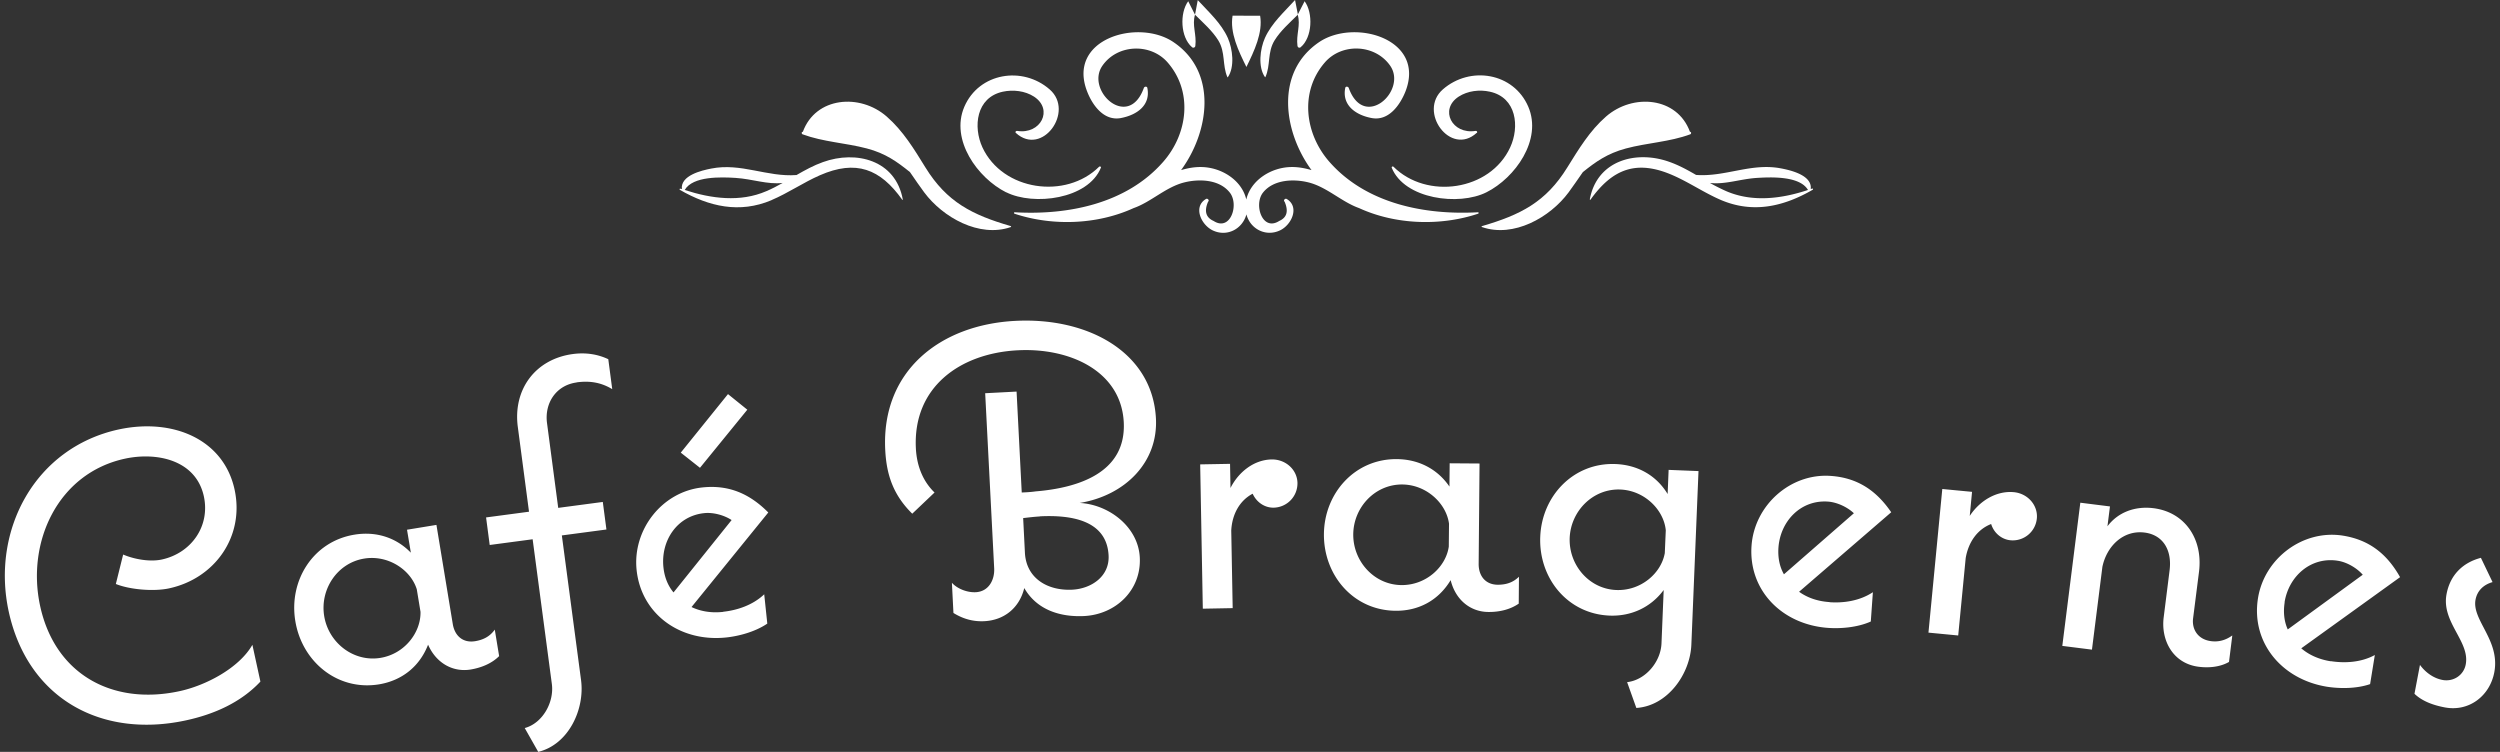 <?xml version="1.0" encoding="UTF-8"?>
<svg xmlns="http://www.w3.org/2000/svg" width="266" height="80">
  <rect width="100%" height="100%" fill="#333333" stroke="none"/>
  <path fill="#fff" d="M12.32 62.159l.783-3.155c1.18.502 2.85.806 4.124.526 3.108-.678 5.153-3.529 4.463-6.719-.841-3.867-4.989-4.743-8.4-4.007-7.14 1.554-10.493 8.868-9.02 15.668 1.589 7.314 7.734 10.61 14.838 9.067 2.77-.596 6.321-2.442 7.747-4.93l.853 3.913c-2.092 2.232-4.943 3.482-7.922 4.125-9.009 1.95-16.837-2.314-18.858-11.58-1.881-8.669 2.804-17.432 11.696-19.371 5.783-1.25 11.181 1.051 12.338 6.403 1.075 4.977-2.092 9.452-6.976 10.504-1.612.35-4.159.14-5.666-.468zm32.423 2.944c.046 2.197-1.694 4.475-4.265 4.896-2.874.467-5.515-1.613-5.982-4.44-.467-2.828 1.367-5.644 4.241-6.123 2.536-.42 4.954 1.169 5.608 3.26zm7.898 1.893c-.537.748-1.238 1.086-2.091 1.227-1.286.21-2.162-.561-2.372-1.811l-1.741-10.563-3.131.514.409 2.442c-1.59-1.635-3.728-2.29-6.006-1.916-4.417.725-6.999 4.907-6.286 9.195.713 4.335 4.498 7.455 8.915 6.73 2.442-.409 4.311-1.904 5.21-4.218.842 1.928 2.606 2.957 4.534 2.641 1.11-.187 2.232-.63 3.026-1.425l-.467-2.84zm8.716-26.301c-2.196.292-3.435 2.208-3.154 4.323l1.191 9.02 4.744-.63.386 2.932-4.744.63 2.045 15.4c.409 3.108-1.332 6.847-4.557 7.63l-1.437-2.535c1.904-.514 3.143-2.746 2.886-4.686l-2.045-15.4-4.568.608-.386-2.932 4.568-.608-1.191-9.02c-.526-3.972 1.846-7.22 5.865-7.758 1.332-.175 2.594 0 3.762.55l.42 3.189c-1.19-.724-2.406-.911-3.785-.724zm13.121 9.079l5.036-6.181-2.056-1.66-5.024 6.228 2.056 1.624zm-3.89 10.585c-.292-2.816 1.437-5.456 4.334-5.76.947-.105 2.127.21 2.921.736l-6.18 7.7c-.608-.725-.97-1.648-1.075-2.687zm6.367 4.744c-1.25.14-2.407-.047-3.376-.514l8.167-10.06c-1.963-1.975-4.171-2.968-7.022-2.664-4.288.456-7.443 4.51-6.987 8.798.502 4.709 4.662 7.688 9.557 7.162 1.297-.14 3.038-.584 4.347-1.472l-.328-3.12c-1.238 1.18-2.932 1.706-4.358 1.858zm33.685-10.165c3.085-.152 7.116.292 7.314 4.16.117 2.22-1.822 3.54-3.867 3.645-2.652.128-4.896-1.227-5.036-3.926l-.187-3.692c.608-.07 1.169-.14 1.776-.175zm4.241-1.423c4.808-.79 8.354-4.31 8.11-8.987-.363-7.046-7.222-10.785-14.956-10.387-7.992.408-14.278 5.316-13.846 13.74.14 2.734.9 4.825 2.874 6.777l2.372-2.255c-1.285-1.239-1.893-2.91-1.986-4.686-.339-6.566 4.744-10.13 10.831-10.445 5.562-.292 11.006 2.22 11.287 7.653.28 5.433-4.954 6.998-9.382 7.36-.468.07-.947.094-1.473.118l-.549-10.738-3.341.175.958 18.636c.058 1.215-.573 2.465-1.963 2.536-.865.046-1.94-.34-2.536-1.005l.164 3.213c1.168.724 2.267.923 3.271.876 2.174-.105 3.763-1.46 4.265-3.528 1.332 2.325 3.82 3.107 6.38 2.979 3.353-.175 6.087-2.746 5.912-6.228-.163-3.278-3.31-5.643-6.392-5.804zm23.169-2.117a2.585 2.585 0 01-2.523 2.617c-.958.023-1.834-.573-2.243-1.484-1.379.724-2.185 2.173-2.279 3.914l.152 8.26-3.178.06-.28-15.354 3.178-.058.047 2.57c.84-1.67 2.465-3.002 4.381-3.037 1.484-.024 2.722 1.086 2.746 2.512zm16.101 6.765c-.315 2.173-2.43 4.112-5.036 4.09-2.909-.024-5.152-2.536-5.129-5.399.024-2.862 2.302-5.328 5.223-5.304 2.559.023 4.673 1.998 4.966 4.17zm7.466 3.19v.011zm0 .011c-.654.643-1.402.853-2.266.853-1.297-.012-2.022-.935-2.022-2.197l.094-10.702-3.178-.023-.024 2.477c-1.285-1.882-3.283-2.898-5.585-2.921-4.486-.047-7.734 3.633-7.77 7.98-.034 4.393 3.144 8.12 7.63 8.155 2.477.023 4.58-1.133 5.854-3.26.502 2.057 2.056 3.377 4.02 3.389 1.132.011 2.3-.246 3.224-.888zm15.517-2.512c-.386 2.162-2.56 4.031-5.165 3.926-2.909-.117-5.07-2.687-4.954-5.562.129-2.862 2.489-5.246 5.398-5.129 2.559.105 4.615 2.15 4.826 4.335zm3.587-8.728l-3.179-.128-.105 2.57c-1.215-2.01-3.224-3.096-5.526-3.19-4.475-.187-7.852 3.377-8.027 7.723-.187 4.394 2.886 8.214 7.36 8.401 2.303.094 4.394-.864 5.773-2.722l-.234 5.69c-.082 1.951-1.694 3.89-3.657 4.113l.981 2.745c3.319-.21 5.726-3.598 5.854-6.73l.76-18.472zm8.505 8.156c.199-2.828 2.372-5.118 5.282-4.908.958.07 2.056.584 2.745 1.239l-7.442 6.496c-.468-.818-.655-1.788-.585-2.827zm5.433 5.783c-1.261-.082-2.36-.467-3.236-1.098l9.803-8.46c-1.577-2.301-3.575-3.668-6.438-3.867-4.3-.304-8.12 3.132-8.424 7.431-.339 4.732 3.236 8.39 8.144 8.74 1.308.093 3.108-.035 4.545-.678l.222-3.12c-1.426.947-3.178 1.169-4.616 1.064zm22.06-8.891a2.573 2.573 0 01-2.804 2.313c-.958-.093-1.765-.783-2.057-1.73-1.449.562-2.418 1.905-2.71 3.635l-.795 8.225-3.166-.304 1.472-15.282 3.166.303-.245 2.56c1.028-1.566 2.792-2.7 4.697-2.525 1.472.14 2.582 1.39 2.442 2.816zm20.797 12.455l-.35 2.804c-.993.572-2.232.642-3.225.514-2.722-.339-4.031-2.793-3.727-5.246l.63-5.013c.27-2.114-.665-3.762-2.652-4.019-2.29-.292-4.042 1.46-4.498 3.646l-1.11 8.81-3.155-.398 1.917-15.236 3.154.397-.268 2.115c1.11-1.484 2.909-2.173 4.895-1.928 3.365.421 5.281 3.295 4.849 6.754l-.631 4.965c-.152 1.204.55 2.267 1.928 2.43.736.094 1.495-.07 2.22-.595zm5.562-3.541c.444-2.792 2.816-4.883 5.69-4.416.946.152 1.998.76 2.629 1.484l-7.98 5.818c-.386-.853-.491-1.846-.328-2.874zm4.907 6.275c-1.25-.199-2.313-.678-3.131-1.379l10.515-7.571c-1.367-2.43-3.236-3.961-6.075-4.417-4.253-.677-8.366 2.407-9.044 6.66-.748 4.685 2.5 8.635 7.35 9.417 1.285.2 3.084.234 4.58-.28l.502-3.096c-1.496.818-3.272.876-4.685.654zm8.915 3.459l.584-3.074c.596.818 1.46 1.426 2.395 1.601 1.157.222 2.267-.502 2.477-1.66.456-2.441-2.605-4.474-2.044-7.465.373-2.01 1.694-3.353 3.657-3.868l1.238 2.583c-.935.268-1.624.888-1.81 1.869-.41 2.185 2.64 4.311 1.997 7.723-.479 2.524-2.699 4.23-5.27 3.739-1.156-.222-2.36-.62-3.224-1.449z"></path>
  <g fill="#fff">
    <path d="M131.146 1.67c-.304 1.8.619 3.74 1.472 5.457.841-1.717 1.764-3.657 1.46-5.456M137.794 0c-1.145 1.262-2.489 2.454-3.202 4.031-.525 1.168-.76 3.085 0 4.171.012.012.047.024.047 0 .573-1.273.187-2.64.981-3.914.62-1.005 1.601-1.87 2.477-2.734"></path>
    <path d="M138.074 1.566c.339 1.098-.187 2.114-.023 3.318.023.175.198.257.339.14 1.25-1.04 1.343-3.634.42-4.895m18.32 14.021c.106-.106 0-.246-.128-.223-2.5.41-3.89-2.278-1.8-3.645.959-.62 2.22-.771 3.319-.526 2.85.62 3.178 3.739 2.162 5.924-2.139 4.638-8.88 5.585-12.42 2.056-.07-.07-.222 0-.187.105 1.355 3.365 7.162 4.09 10.083 2.618 3.05-1.531 5.959-5.585 4.451-9.102-1.565-3.646-6.204-4.37-9.09-1.846-2.687 2.348.806 7.174 3.599 4.627zm.561 10.012c3.354 1.157 7.221-1.016 9.207-3.692.456-.607.958-1.367 1.52-2.161 1.355-1.087 2.581-1.975 4.58-2.512 2.266-.608 4.638-.69 6.846-1.508.129-.046.129-.268-.035-.268-1.355-3.716-6.064-4.113-8.926-1.624-1.741 1.519-2.91 3.47-4.125 5.421-2.278 3.692-4.989 5.047-9.078 6.24-.059.01-.047.093 0 .104zm21.838-10.106c-2.36.222-5.982.269-8.857 1.238"></path>
    <path d="M186.971 18.928c1.508-.093 4.534-.21 5.398 1.285-2.815.935-5.9 1.332-8.692.129a20.214 20.214 0 01-1.741-.877c1.659.187 3.19-.42 5.024-.537zm-17.806 2.302s.035.058.059.023c2.348-3.295 4.918-4.288 8.762-2.605 1.765.77 3.365 1.88 5.141 2.64 3.4 1.437 6.637.701 9.745-1.098.07-.035.023-.152-.047-.129a.86.86 0 01-.163.047c.163-1.449-2.092-1.986-3.132-2.185-3.178-.63-5.947.923-9.067.69-.91-.526-1.822-1.029-2.815-1.38-3.517-1.273-7.723-.21-8.495 3.985zm-49.902-8.67c1.717-.327 3.178-1.367 2.816-3.201-.035-.199-.316-.164-.374 0-1.636 4.545-6.251.269-4.405-2.372 1.59-2.29 5.106-2.43 6.929-.35 2.71 3.107 2.173 7.582-.468 10.585-3.902 4.452-10.118 5.69-15.796 5.363-.094 0-.094.129-.024.152 3.961 1.32 8.74 1.203 12.677-.596 1.87-.654 3.424-2.243 5.398-2.734 1.554-.386 3.716-.339 4.837 1.087 1.005 1.273.07 4.17-1.729 3.014-.818-.362-1.016-1.04-.584-2.045.175-.14-.047-.397-.222-.292-1.39.818-.537 2.723.69 3.33 1.53.748 3.19-.128 3.61-1.694.409 1.566 2.08 2.43 3.598 1.694 1.227-.596 2.08-2.5.69-3.33-.176-.105-.398.164-.222.292.432 1.005.245 1.683-.573 2.045-1.8 1.157-2.734-1.74-1.729-3.014 1.122-1.414 3.283-1.473 4.837-1.087 1.963.49 3.517 2.068 5.386 2.734 3.926 1.8 8.717 1.916 12.666.596.082-.023.07-.164-.024-.152-5.678.316-11.894-.923-15.796-5.363-2.64-3.003-3.178-7.49-.48-10.586 1.823-2.09 5.34-1.94 6.941.351 1.846 2.652-2.77 6.917-4.405 2.372-.058-.164-.339-.199-.374 0-.362 1.834 1.11 2.886 2.816 3.201 1.811.34 3.015-1.39 3.587-2.816 2.197-5.608-5.41-7.804-9.172-5.269-4.755 3.213-3.797 9.57-.818 13.623-.689-.198-1.39-.338-2.138-.327-2.15.024-4.323 1.39-4.802 3.459-.479-2.08-2.664-3.435-4.802-3.459-.76-.011-1.46.129-2.138.327 2.98-4.054 3.937-10.422-.818-13.623-3.75-2.535-11.369-.339-9.172 5.27.56 1.437 1.764 3.154 3.587 2.815z"></path>
    <path d="M126.425.129c-.923 1.261-.83 3.844.41 4.895.14.117.326.035.35-.14.152-1.204-.374-2.22-.035-3.318m0 0c.876.864 1.857 1.729 2.477 2.734.782 1.273.409 2.64.97 3.914 0 .023.034.011.046 0 .748-1.087.514-3.003 0-4.171-.713-1.59-2.045-2.77-3.201-4.031m-20.377 20.447c2.91 1.46 8.716.747 10.071-2.618.047-.105-.105-.175-.186-.105-3.54 3.517-10.27 2.57-12.42-2.056-1.005-2.185-.678-5.305 2.173-5.924 1.098-.234 2.36-.093 3.318.526 2.091 1.367.713 4.054-1.8 3.645-.128-.023-.245.129-.128.222 2.793 2.547 6.274-2.29 3.599-4.627-2.875-2.523-7.525-1.799-9.09 1.846-1.508 3.517 1.413 7.572 4.463 9.102zM85.391 14.29c2.208.817 4.58.91 6.847 1.507 1.998.525 3.225 1.425 4.58 2.512.56.806 1.063 1.554 1.519 2.161 1.986 2.664 5.854 4.85 9.207 3.692.047-.023.058-.093 0-.105-4.09-1.191-6.8-2.547-9.078-6.239-1.204-1.951-2.372-3.89-4.125-5.421-2.85-2.489-7.56-2.092-8.915 1.624-.163 0-.163.222-.035.268zm9.16.993c-2.874-.97-6.484-1.005-8.856-1.239"></path>
    <path d="M72.854 20.213c.865-1.495 3.891-1.378 5.398-1.285 1.835.117 3.377.724 5.024.537-.56.316-1.133.62-1.74.877-2.781 1.203-5.866.794-8.682-.129zm9.242 1.075c1.788-.76 3.377-1.87 5.141-2.64 3.844-1.683 6.415-.69 8.763 2.605.024.035.059.012.059-.023-.76-4.206-4.966-5.258-8.495-3.984-.993.35-1.916.864-2.815 1.378-3.132.234-5.89-1.32-9.067-.69-1.04.2-3.295.737-3.131 2.186-.047-.024-.106-.035-.164-.047-.07-.023-.117.082-.047.129 3.108 1.787 6.345 2.535 9.745 1.098z"></path>
  </g>
</svg>
